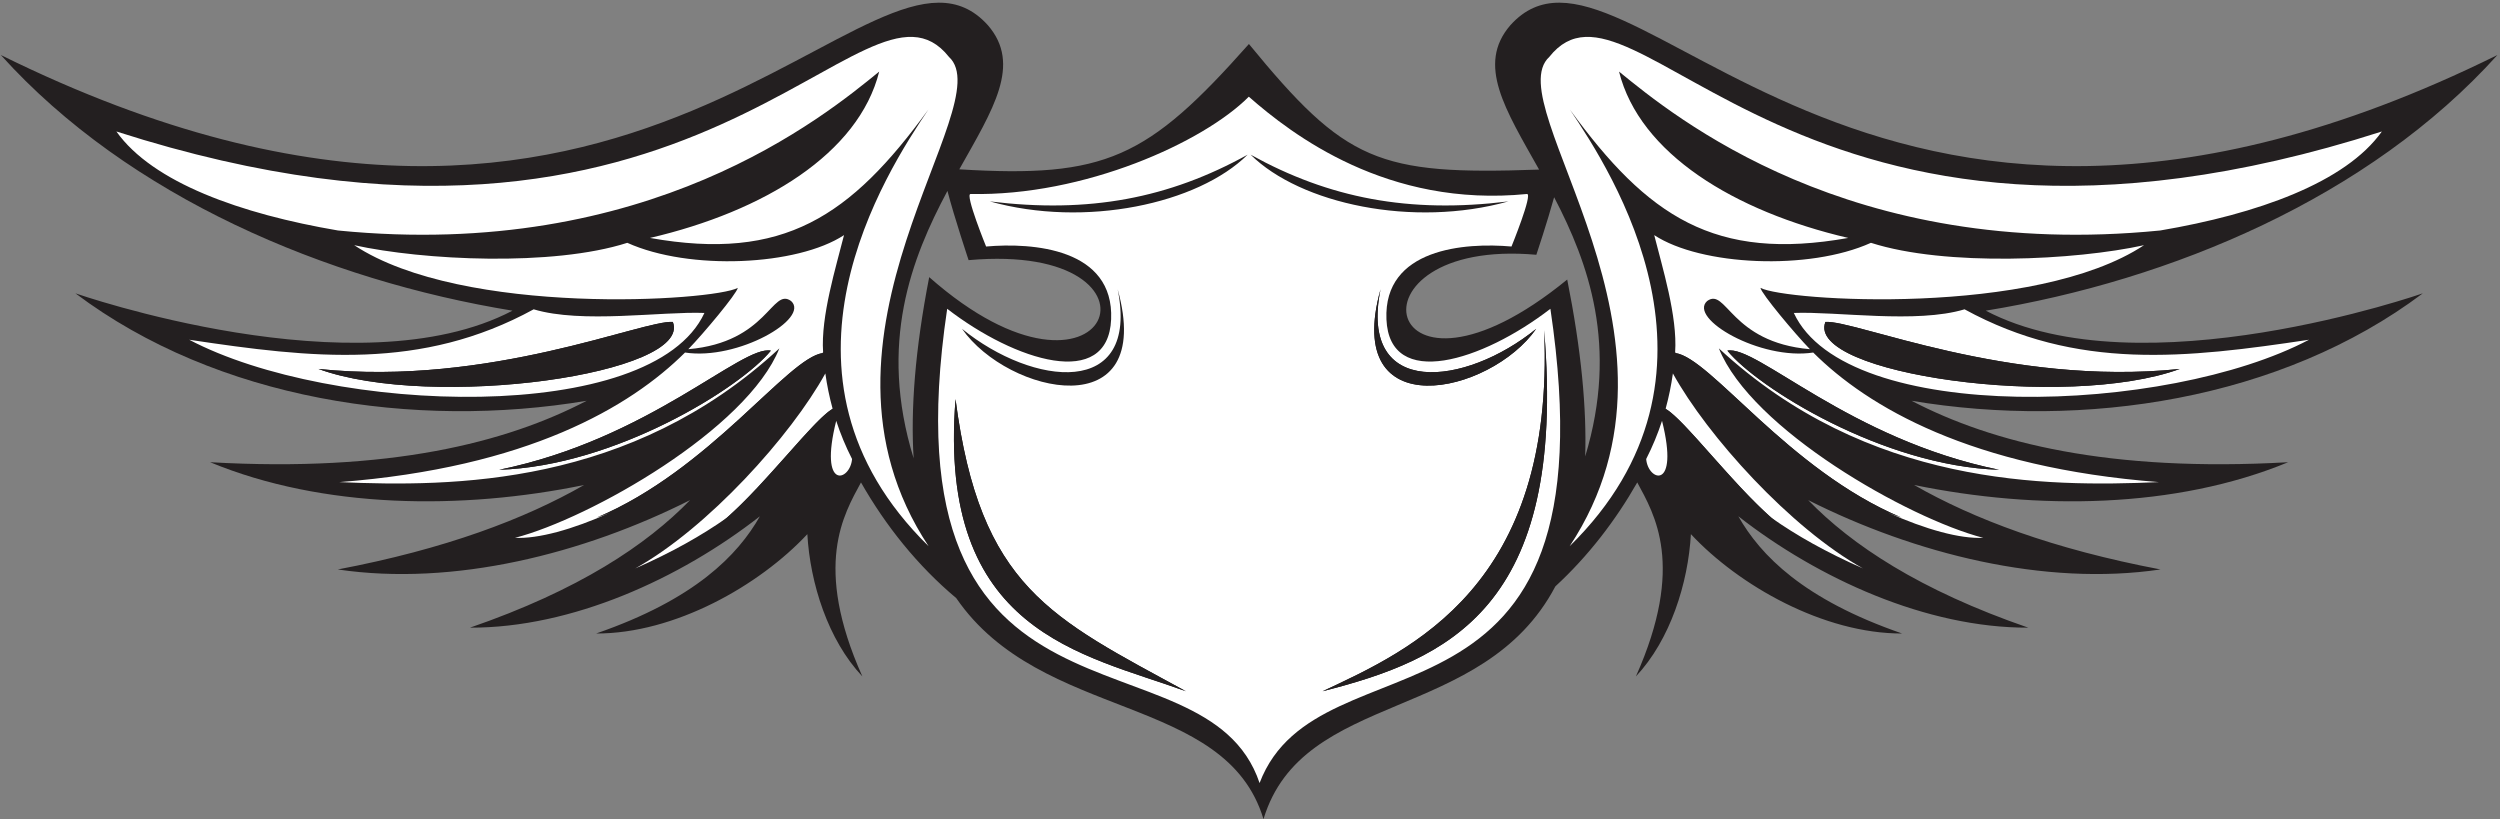 <?xml version="1.0" encoding="UTF-8" standalone="no"?>
<svg
   xmlns:dc="http://purl.org/dc/elements/1.1/"
   xmlns:cc="http://creativecommons.org/ns#"
   xmlns:rdf="http://www.w3.org/1999/02/22-rdf-syntax-ns#"
   xmlns:svg="http://www.w3.org/2000/svg"
   xmlns="http://www.w3.org/2000/svg"
   viewBox="0 0 1196 392"
   height="392"
   width="1196"
   xml:space="preserve"
   id="svg2"
   version="1.1"><rect x="0" y="0" width="1196" height="392" fill="#808080" stroke="none"/><defs
     id="defs6" /><g
     transform="matrix(1.333,0,0,-1.333,0,392)"
     id="g10"><g
       transform="scale(0.1)"
       id="g12"><path
         id="path14"
         style="fill:#231f20;fill-opacity:1;fill-rule:evenodd;stroke:none"
         d="m 2.938,2743.29 c 2302.602,-1137.36 3128.043,566.88 3542.403,107 122.2,-141.23 18.54,-301.57 -102.51,-517.25 524.3,-32.06 675.25,38.89 1039.39,449.8 346.99,-423.17 461.93,-471.61 1041.39,-450.72 -121.27,216.14 -225.39,376.74 -103.02,518.17 414.37,459.88 1239.8,-1244.35 3542.4,-107 -460.18,-510.74 -1170.34,-808.92 -1836.29,-917.55 556.61,-291.81 1568.7,62.37 1568.54,62.26 -509.64,-383.25 -1218.31,-489 -1834.95,-385.59 290.35,-151.26 709.59,-257.05 1351.6,-220.55 -404.75,-167.3 -902.16,-172.21 -1342.38,-81.68 213.82,-122.36 498.15,-229.836 884.24,-303.149 -415.71,-61.765 -881.99,56.262 -1264.41,248.859 156.65,-161.288 399.15,-322.995 789.86,-457.796 -365.41,-1.067 -754.03,175.953 -1040.47,399.746 79.4,-139.938 233.53,-298.465 587.79,-420.688 -281.64,-0.828 -585.95,172.067 -758.06,356.568 -9.93,-175.763 -73.87,-379.407 -197.42,-510.591 178.26,398.894 66.28,582.231 4.89,696.211 C 5798,1072.52 5699.89,944.789 5581.98,836.242 5322.59,343.902 4675.14,467.148 4534.56,0.965 4398.24,453.078 3738.02,348.773 3431.97,794.027 3292.45,911.02 3178.28,1054.34 3089.99,1209.32 3028.59,1095.35 2916.63,912.023 3094.89,513.125 2971.34,644.313 2907.41,847.953 2897.47,1023.72 2725.36,839.227 2421.04,666.328 2139.42,667.152 2493.67,789.379 2647.81,947.914 2727.2,1087.84 2440.76,864.047 2052.13,687.027 1686.73,688.098 c 390.7,134.793 633.2,296.496 789.85,457.792 -382.42,-192.597 -848.69,-310.628 -1264.4,-248.87 386.1,73.316 670.42,180.79 884.25,303.16 -440.23,-90.52 -937.63,-85.61 -1342.391,81.69 642.011,-36.51 1061.251,69.27 1351.591,220.55 -616.65,-103.42 -1325.298,2.33 -1834.939,385.57 -0.16,0.12 1011.939,-354.07 1568.539,-62.25 C 1173.29,1934.37 463.121,2232.54 2.938,2743.29 Z M 3400.25,2255.55 C 3272,2015.3 3151.52,1709.34 3278.9,1296 c -10.88,174.88 4.85,387.9 55.91,650.15 648.95,-572.45 914.55,129.74 141.41,60.95 0,0 -50.38,150.65 -75.97,248.45 z m 2288.88,-952.83 c 5.37,171.58 -13.68,379.85 -64.55,634.76 -670.69,-548 -820.91,152.04 -110.76,88.89 0,0 38.85,116.17 63.79,206.51 122.85,-235.46 231.67,-533.04 111.52,-930.16" /><path
         id="path16"
         style="fill:#ffffff;fill-opacity:1;fill-rule:evenodd;stroke:none"
         d="m 417.672,2468.88 c 2109.028,-676.61 2681.468,654.35 2988.138,267.48 188.46,-173.44 -573.31,-998.97 -73.2,-1755.895 -626.73,614.605 -150.8,1343.815 -0.88,1566.955 -279.27,-383.95 -519.6,-545.96 -999.09,-460.66 409.44,95.55 748.93,302.66 822.77,597.03 C 2958.8,2523.76 2328,2002.64 1212.85,2113.56 865.574,2172.65 547.934,2285.09 417.672,2468.88 Z M 7823,1616.61 C 7208.95,1552.52 6654.91,1794.04 6551.14,1785.25 6479.03,1599.16 7414.2,1467.44 7823,1616.61 Z m -648.46,-361.87 c -537.74,109.4 -870.92,448.72 -975.17,427.59 108.3,-133.24 560.12,-414.69 975.17,-427.59 z m -6031.61,361.87 c 614.05,-64.09 1168.09,177.43 1271.86,168.64 72.11,-186.09 -863.06,-317.81 -1271.86,-168.64 z m 648.46,-361.87 c 537.74,109.4 870.92,448.72 975.17,427.59 -108.3,-133.24 -560.12,-414.69 -975.17,-427.59 z m 6756.87,1214.14 c -2109.03,-676.61 -2681.47,654.35 -2988.14,267.48 -188.46,-173.44 573.31,-998.97 73.2,-1755.895 626.73,614.605 150.8,1343.815 0.88,1566.955 279.26,-383.95 519.6,-545.96 999.09,-460.66 -409.44,95.55 -748.93,302.66 -822.77,597.03 196.61,-160.03 827.41,-681.15 1942.56,-570.23 347.28,59.09 664.92,171.53 795.18,355.32 z M 5908,1293.4 c 6.27,-79.46 120.41,-116.77 56.86,136.99 -15.05,-46.25 -33.93,-92.04 -56.86,-136.99 z m 69.89,180.82 1.07,-1.53 c 67.2,-39.56 233.47,-262.58 378.97,-390.71 89.79,-63.07 196.74,-123.582 328.08,-181.292 -260.44,145.132 -558.78,475.962 -682.13,699.822 -5.92,-42.14 -14.49,-84.33 -25.99,-126.29 z m 34,202.45 c 0.88,-1.08 1.78,-2.15 2.66,-3.22 127.83,-21.13 404.41,-419.51 810.16,-590.45 -16.71,5.75 -33.6,12.04 -50.59,18.82 137.91,-61.86 260.6,-95.27 343.38,-91.3 -270.18,70.28 -832.49,389.9 -948.67,679.99 534.64,-495.66 1173.76,-497.54 1579.38,-480.03 -674.15,52.15 -1044.09,269.11 -1240.77,465.07 -189.96,-29.05 -449.49,122.52 -380.74,184.78 69.26,50.63 83.36,-148.04 368.98,-172.86 -53.88,55.41 -174.13,199.24 -177.62,220.14 87.4,-47.16 985.32,-105.45 1376.71,153.19 -246.51,-54.25 -711.82,-77.54 -980.15,8.5 -223.24,-100.82 -610.28,-82.41 -777.77,27.65 28.78,-114.98 83.83,-291.16 75.04,-420.28 z m 425.93,140.93 c 187.63,-405.02 1339.05,-365.03 1849.09,-96.13 -440.62,-66.27 -833.36,-111.42 -1236.31,109.17 -173.04,-52.18 -458.23,-7.03 -612.78,-13.04 z M 3057.93,1293.4 c -6.27,-79.46 -120.41,-116.77 -56.86,136.99 15.04,-46.25 33.93,-92.04 56.86,-136.99 z m -69.89,180.82 -1.07,-1.52 c -67.18,-39.53 -233.45,-262.57 -378.96,-390.7 -89.8,-63.08 -196.74,-123.598 -328.09,-181.312 260.44,145.132 558.78,475.962 682.13,699.822 5.92,-42.14 14.49,-84.33 25.99,-126.29 z m -34,202.45 c -0.88,-1.08 -1.78,-2.15 -2.66,-3.22 -127.83,-21.12 -404.4,-419.5 -810.16,-590.45 16.71,5.75 33.58,12.04 50.58,18.82 -137.91,-61.86 -260.59,-95.27 -343.37,-91.3 270.18,70.28 832.49,389.9 948.67,679.99 -534.64,-495.66 -1173.76,-497.54 -1579.38,-480.03 674.15,52.15 1044.09,269.11 1240.77,465.07 189.96,-29.05 449.49,122.52 380.74,184.78 -69.27,50.63 -83.36,-148.04 -368.98,-172.86 53.88,55.41 174.13,199.24 177.62,220.14 -87.4,-47.16 -985.32,-105.45 -1376.71,153.19 246.51,-54.25 711.82,-77.54 980.15,8.5 223.24,-100.82 610.28,-82.41 777.77,27.65 -28.78,-114.98 -83.83,-291.16 -75.04,-420.28 z m -425.93,140.93 c -187.63,-405.02 -1339.05,-365.03 -1849.094,-96.13 440.624,-66.27 833.364,-111.42 1236.314,109.17 173.04,-52.18 458.23,-7.03 612.78,-13.04" /><path
         id="path18"
         style="fill:#ffffff;fill-opacity:1;fill-rule:evenodd;stroke:none"
         d="m 5480.44,2244.55 c -501.33,-50.05 -843.02,212.85 -998.63,349.16 -162.59,-163.67 -591.29,-357.6 -998.66,-349.16 -20.95,0 55.87,-188.55 55.87,-188.55 166.32,14.77 459.49,-6.3 448.73,-261.34 C 3977,1539.62 3643.77,1643.99 3399.36,1832.51 3158.44,213.59 4325.1,712.098 4520.51,130.492 4734.56,693.48 5805.13,213.59 5564.22,1832.51 c -244.41,-188.52 -577.64,-292.89 -588.43,-37.85 -10.73,255.04 282.43,276.11 448.78,261.34 0,0 76.79,188.55 55.87,188.55 z M 3452.65,1760.59 c 165.26,-236.21 696.66,-354.41 558.56,141.94 79.42,-393.39 -303.69,-348.98 -558.56,-141.94 z m 99.64,457.36 c 356.62,-44.11 643.39,11.5 925.35,167.66 -178.6,-176.7 -583.22,-263.47 -925.35,-167.66 z m 1861.35,0 c -356.62,-44.11 -643.39,11.5 -925.35,167.66 178.6,-176.7 583.22,-263.47 925.35,-167.66 z M 4746.66,459.895 c 315.63,148.066 835.32,376.347 795.1,1295.625 C 5625.73,755.109 5192.4,573.953 4746.66,459.895 Z m -490.52,0 C 3772.34,723.797 3517.26,831.645 3429.3,1508.29 3363.1,669.488 3886.32,594.813 4256.14,459.895 Z M 5513.21,1760.59 c -165.26,-236.21 -696.66,-354.41 -558.56,141.94 -79.42,-393.39 303.69,-348.98 558.56,-141.94" /><path
         id="path20"
         style="fill:#231f20;fill-opacity:1;fill-rule:evenodd;stroke:none"
         d="m 2382.61,738.422 c 430,231.629 434.11,500.838 589.93,615.648 16.9,-114.21 -64.38,-427.675 -589.93,-615.648 z m 172.11,300.538 c 164.9,119.2 380.52,422.45 444.28,439.14 -5.08,-52.91 -272.25,-356.29 -444.28,-439.14 z m 3856.49,0 c -164.9,119.2 -380.52,422.45 -444.28,439.14 5.08,-52.91 272.25,-356.29 444.28,-439.14 z M 7823,1616.61 C 7208.95,1552.52 6654.91,1794.04 6551.14,1785.25 6479.03,1599.16 7414.2,1467.44 7823,1616.61 Z m -648.46,-361.87 c -537.74,109.4 -870.92,448.72 -975.17,427.59 108.3,-133.24 560.12,-414.69 975.17,-427.59 z M 6824.71,1083 c -409.64,172.58 -687.64,577.04 -813.81,591.02 24.47,-99.42 457.59,-468.54 813.81,-591.02 z m -5681.78,533.61 c 614.05,-64.09 1168.09,177.43 1271.86,168.64 72.11,-186.09 -863.06,-317.81 -1271.86,-168.64 z m 648.46,-361.87 c 537.74,109.4 870.92,448.72 975.17,427.59 -108.3,-133.24 -560.12,-414.69 -975.17,-427.59 z M 2141.22,1083 c 409.64,172.58 687.64,577.04 813.81,591.02 -24.47,-99.42 -457.59,-468.54 -813.81,-591.02 z m 4438.2,-348.812 c -430,231.628 -434.12,500.832 -589.94,615.652 -16.89,-114.22 64.38,-427.68 589.94,-615.652 z m -629.13,-50.375 c 111.53,414.087 -77.1,479.607 8.95,517.427 46.07,-61.47 151.28,-145.36 -8.95,-517.427 z m -2938.56,4.234 c -111.52,414.093 77.11,479.613 -8.94,517.423 -46.08,-61.47 -151.29,-145.36 8.94,-517.423" /><path
         id="path22"
         style="fill:#231f20;fill-opacity:1;fill-rule:evenodd;stroke:none"
         d="m 4746.66,459.895 c 315.63,148.066 835.32,376.347 795.1,1295.625 C 5625.73,755.109 5192.4,573.953 4746.66,459.895" /><path
         id="path24"
         style="fill:#231f20;fill-opacity:1;fill-rule:evenodd;stroke:none"
         d="m 5513.21,1760.59 c -165.26,-236.21 -696.66,-354.41 -558.56,141.94 -79.42,-393.39 303.69,-348.98 558.56,-141.94 z M 4256.14,459.895 C 3772.34,723.797 3517.26,831.645 3429.3,1508.29 3363.1,669.488 3886.32,594.813 4256.14,459.895" /></g></g></svg>